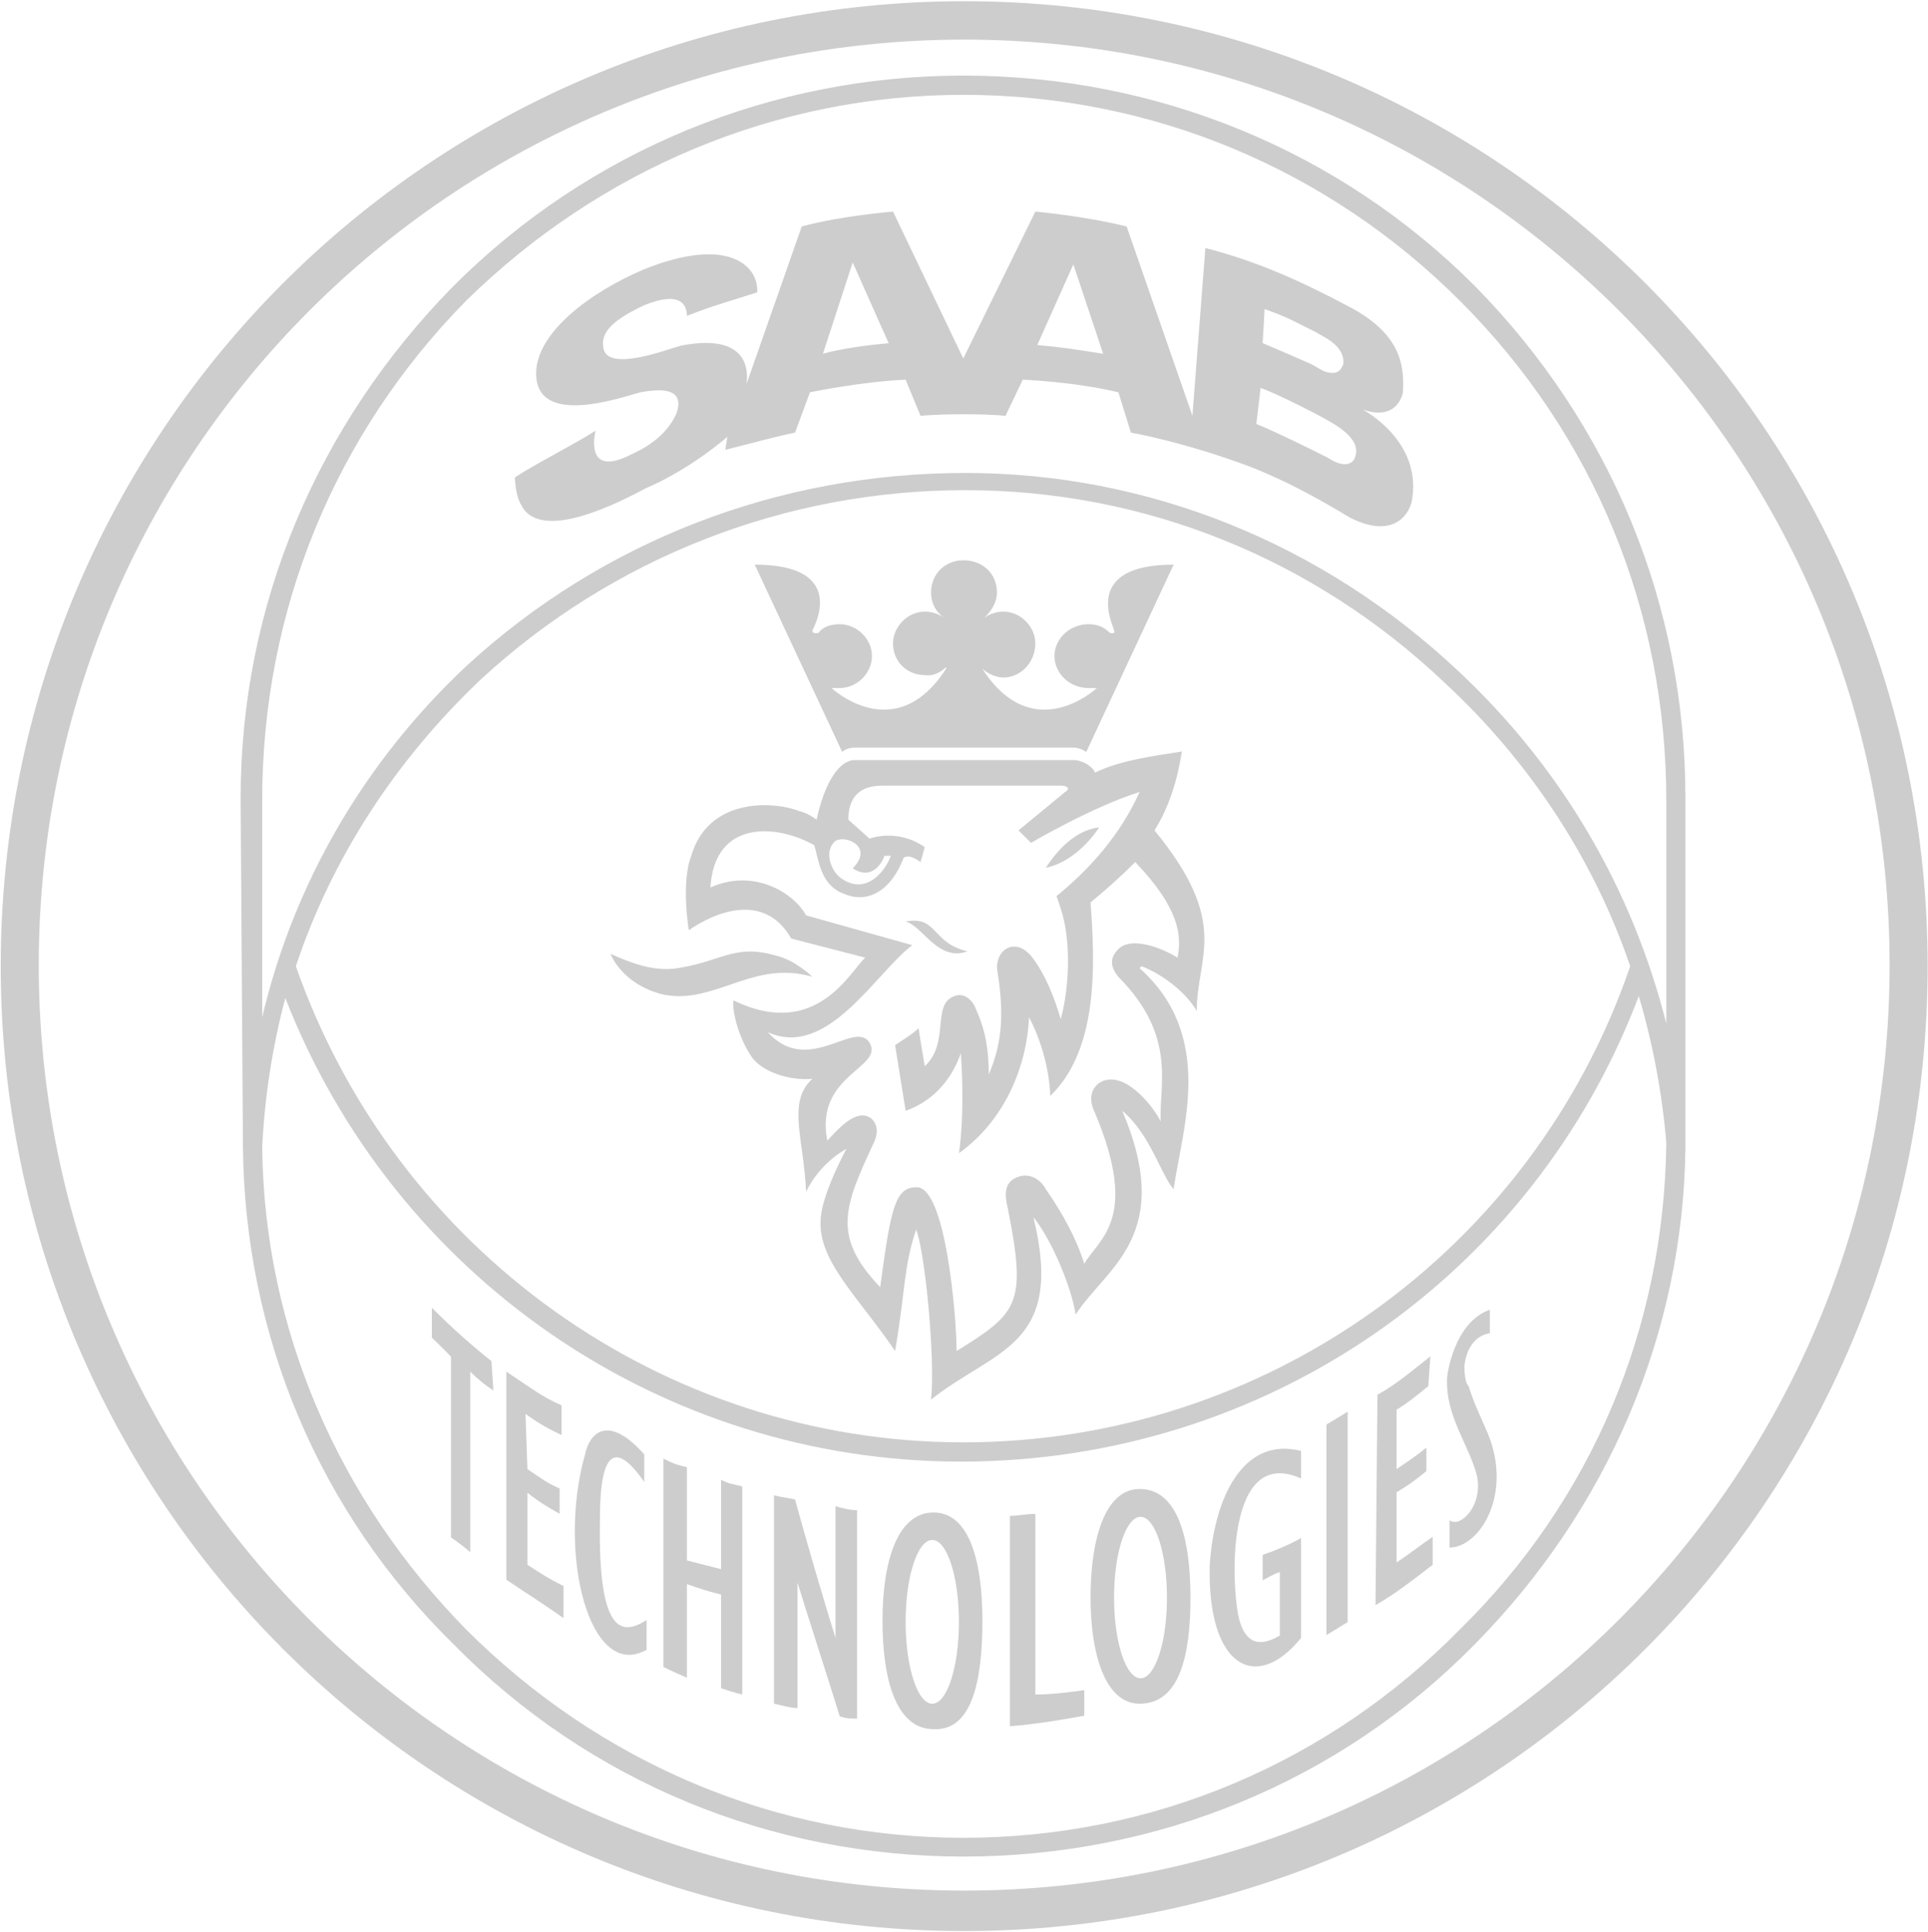 <svg version="1.2" xmlns="http://www.w3.org/2000/svg" viewBox="0 0 1592 1595" width="1592" height="1595">
	<title>SAAB-B</title>
	<style>
		.s0 { fill: #cdcdcd } 
	</style>
	<g id="Clip-Path: Clip-Path: Page 1">
		<g id="Clip-Path: Page 1">
			<g id="Page 1">
				<path id="Path 3" fill-rule="evenodd" class="s0" d="m662 187c31.4-8.7 75.4-12.3 75.4-12.3l58 121.3 59.5-121.3c0 0 40.4 3.6 75.4 12.3l54.3 156.3 10.7-138.5c40.5 10.3 77 26.2 119.4 48.8 40.1 21.4 45.3 45.7 43.7 70.3 0 0-3.6 24.5-33.3 14.2 0 0 50.8 26.2 40.4 77-5.5 17.8-22.9 26.5-50.8 12.3-23-13.9-51.1-29.8-82.5-42.1-56.3-21-98.4-28.1-98.4-28.1l-10.3-33.3c-36.9-8.8-79-10.4-79-10.4l-14.2 29.8c-19.1-1.7-49.2-1.7-70.2 0l-12.3-29.8c-36.6 1.6-79 10.4-79 10.4l-12.3 33.3c-17.4 3.5-36.5 9-57.6 14.2l1.7-10.7c-35.3 29.8-66.7 42.1-66.7 42.1-23 12.3-87.7 45.6-103.5 14.2-5.2-8.7-5.2-22.9-5.2-22.9 19.1-12.3 47.2-26.2 66.6-38.5 0 0-10.6 40.4 29.8 19.4 15.9-7.1 29.8-17.8 36.9-33.4 8.7-24.5-19.4-19.4-29.8-17.7-19.4 5.5-86 28.1-86-15.6 0-33.3 44-66.9 89.3-86 70.2-28.2 94.8-2 93.2 19.1-28.2 9-35.3 10.6-58 19.4 0-8.8-5.1-21.1-35.2-8.8-29.8 13.9-36.6 24.6-33.4 36.9 5.5 17.5 51.2 0 63.5-3.5 63.1-12.3 54.3 29.7 54.3 31.7zm17.5 105.1c12.3-3.6 34.9-7.1 54.3-8.7l-29.7-66.7zm357.9 57.9c17.4 7.2 45.6 21.1 59.5 28.2 0 0 14.2 10.3 21 1.6 5.5-10.4 0-21-22.6-33.3-15.9-8.8-44-22.7-54.4-26.2zm5.2-66.7c0 0 24.6 10.4 40.4 17.5 6.8 3.6 10.4 7.1 17.5 7.1 5.2 0 7.1-3.5 8.7-7.1 1.7-15.9-17.4-23-22.6-26.5-17.8-8.8-23-12.3-42.4-19.1 0 1.6-1.6 28.1-1.6 28.1zm-186.1 1.6c19.5 1.7 31.7 3.6 54.4 7.2l-24.6-73.8zm51.1 398.3c-10.6 15.8-26.5 29.7-44 33.3 8.8-13.9 24.6-31.4 44-33.3zm-535.2 437c-5.1-5.5-8.7-8.7-15.8-15.8v-24.6q24.6 24.6 49.2 44l1.6 24.3q-10.4-6.8-19.1-15.6v149.2c-3.6-3.6-10.7-8.7-15.9-12.3zm91.3 40.1v24.6c-10.7-5.2-17.5-8.7-29.8-17.5l1.6 45.6c10.7 7.2 17.5 12.3 26.6 15.9v21c-9.1-5.1-17.8-10.3-26.6-17.4v59.5c8.8 5.5 15.9 10.7 29.8 17.5v26.5c-22.7-15.9-26.2-17.5-47.2-31.7v-171.8c21 13.9 29.7 21 45.6 27.8zm70.2 201.9c-47.6 26.5-73.8-80.6-50.8-161.4 3.2-15.9 17.5-35 48.9 0v22.9c-24.3-35.2-36.6-24.6-36.6 29.8-1.9 98.3 19.1 96.4 38.5 84.1zm13.9-157.9c7.1 3.6 10.7 5.2 19.4 7.1v77q13.9 3.6 28.2 7.2v-73.8c6.8 3.6 10.3 3.6 17.5 5.5v171.8c-7.2-1.6-12.3-3.6-17.5-5.2v-77.3q-14.3-3.6-28.2-8.7v77.3q-8.7-3.6-19.4-8.8zm286.1 47.3c7.1 0 12.3-1.6 21-1.6v149.1c13.9 0 28.1-1.9 40.4-3.6v21.1c-19.4 3.5-40.4 7.1-61.4 8.7zm261.4-75.4q8.7-5.1 17.5-10.6v173.7q-8.8 5.5-17.5 10.7zm42.1-24.6c15.8-8.8 28.1-19.4 43.7-31.7l-1.7 24.6c-8.7 7.1-17.4 14.2-26.2 19.4v49.1c10.4-7.1 15.9-10.6 24.6-17.7v19.4c-8.7 7.1-15.8 12.3-24.6 17.4v57.9c10.4-6.7 19.1-13.9 29.8-21v23c-15.9 12.3-31.7 24.6-47.2 33.3zm59.5 103.5c8.7 7.2 28.1-12.3 22.6-36.8-6.8-26.2-26.2-49.2-24.6-80.9 0-1.6 5.5-45.6 35.3-56v19.4c-19.4 3.3-21 26.2-21 27.8 0 8.8 1.6 14.3 3.5 15.9 3.6 12.3 10.4 26.5 15.6 38.5 21.3 51.1-6.8 94.8-31.4 94.8z"/>
				<path id="Path 4" fill-rule="evenodd" class="s0" d="m811.2 1338.1c0 51.1-9.1 91.3-40.4 89.6-29.8 0-42.1-38.5-42.1-89.6 0-48.8 12.3-89.3 42.1-89.3 29.7 0 40.4 40.5 40.4 89.3zm-19.4 1c0-37.4-9.8-67.6-22-67.6-12.2 0-22 30.2-22 67.6 0 37.4 9.8 67.6 22 67.6 12.2 0 22-30.2 22-67.6z"/>
				<path id="Path 5" fill-rule="evenodd" class="s0" d="m796.2 1594.4c-440 0-795.6-356.2-795.6-796.7 0-440.6 355.6-796.7 795.6-796.7 439.9 0 795.5 356.1 795.5 796.7 0 440.5-355.6 796.7-795.5 796.7zm764.1-797.5c0-422.6-341.6-764.2-764.1-764.2-422.6 0-764.2 341.6-764.2 764.2 0 422.5 341.6 764.1 764.2 764.1 422.5 0 764.1-341.6 764.1-764.1z"/>
				<path id="Path 6" fill-rule="evenodd" class="s0" d="m1391.7 659v288c-1.6 154.3-64.7 299.9-173.8 410.5-112.2 114.2-263 175.4-422.5 175.4-158 0-308.7-61.2-421-175.4-110.7-108.7-172.2-254.3-173.8-410.5 0-3.6-1.9-288-1.9-288 0-159.5 63.4-308.6 175.7-422.8 112.3-112.3 263-173.8 421-173.8 159.5 0 310.3 61.5 422.5 173.8 112.3 114.2 173.8 263.3 173.8 422.8zm-15.8 284.4q-5.2-61.5-22.7-121c-87.7 231.7-308.7 384.4-559.8 384.4-247.2 0-468.2-152.7-557.8-382.8q-15.9 59.9-19.1 123c1.6 150.7 63.1 291.1 168.2 398.2 110.7 110.7 256.3 172.2 410.7 172.2 155.9 0 301.5-61.5 410.2-172.2 109.1-107.1 168.6-249.1 170.3-401.8zm-580.5 247.5c249.1 0 470.1-157.9 550.7-393.1-29.8-87.7-82.5-168.5-152.7-233.6-108.8-103.5-248.9-159.5-396.4-159.5-149.2 0-291.2 56-400 156.3-70.2 66.6-122.9 147.2-152.7 236.8 82.5 235.2 303.5 393.1 551.1 393.1zm580.5-529.9c0-156.3-59.6-301.9-170.3-412.5-108.7-108.7-254.3-170.2-410.2-170.2-154.4 0-300 61.5-410.7 170.2-108.7 110.6-168.2 256.2-168.2 412.5v178.9c26.2-110.7 84.1-210.6 168.2-289.6 112.3-103.5 257.9-159.8 412.3-159.8 150.8 0 294.7 57.9 407 163.4 86.1 80.5 144 180.8 171.9 291.2zm-871.8 126.5c19.1 8.7 35 13.9 52.5 12.3 38.8-5.2 49.1-21.1 84.4-10.7 15.5 3.5 29.8 17.4 29.8 17.4 0 0-10.7-3.2-19.4-3.2-38.5-1.9-68.3 26.2-105.2 17.5-33.3-8.8-42.1-33.3-42.1-33.3zm201.6-170.2c-6.8 0-10.3 3.5-10.3 3.5l-72.2-154.6c77.3 0 49.2 51.1 47.6 54.3 0 3.6 5.2 2 5.2 2 3.5-5.2 10.6-7.1 17.4-7.1 14.3 0 26.6 12.3 26.6 26.2 0 14.2-12.3 26.5-26.6 26.5q-3.5 0-6.8 0c0 0 52.5 49.2 94.5-15.8 2-5.2-5.2 7.1-17.5 5.1-13.9 0-26.2-10.3-26.2-26.2 0-13.9 12.3-26.2 26.2-26.2q8.8 0 15.9 5.2-10.7-8.1-10.7-21c0-15.9 12.3-26.6 26.6-26.6 15.8 0 27.8 10.7 27.8 26.6 0 8.7-5.2 15.8-10.4 21q7.1-5.2 15.9-5.2c13.9 0 26.2 12.3 26.2 26.2 0 15.9-12.3 28.2-26.2 28.2-8.4 0-15.2-5.2-17.5-7.1 42.1 65 94.5 15.8 94.5 15.8q-3.6 0-6.8 0c-15.9 0-28.2-12.3-28.2-26.5 0-13.9 12.3-26.2 28.2-26.2 6.8 0 12.3 1.9 17.5 7.1 0 0 5.1 1.6 3.5-2 0-3.2-28.1-54.3 49.2-54.3l-72.1 154.6c0 0-5.2-3.5-10.4-3.5z"/>
				<path id="Path 7" fill-rule="evenodd" class="s0" d="m942.6 797.8l-1.6 1.6c63.1 56.3 34.9 133.3 28.1 182.5-10.7-12.3-19.4-45.6-42.4-64.7 44 103.5-13.9 129.7-38.5 168.2-3.5-22.6-19.4-61.1-34.9-80.5 26.2 107.1-31.7 108.7-84.5 150.7 3.6-34.9-5.2-122.6-12.3-140.4-10.3 30.1-8.7 49.2-17.4 100.3-29.8-44-63.1-73.7-61.5-107.1 0-21 21.3-59.8 21.3-59.8 0 0-21.3 10.7-33.3 35.3-1.9-44-15.9-73.8 5.2-93.2-17.5 1.9-42.1-5.2-50.8-19.1-10.7-15.9-15.9-38.8-14.3-45.6 68.6 33.3 96.5-24.6 108.8-35.3l-61.2-15.8c-28.1-49.2-84.5-6.8-84.5-6.8 0 0-6.7-38.9 2-61.5 13.9-47.6 66.6-45.6 89.3-36.9 7.1 1.6 14.2 7.1 14.2 7.1 6.8-31.7 19.1-49.2 31.4-49.2h182.5c10.7 1.7 15.9 8.8 15.9 10.4 21-10.4 49.2-13.9 71.8-17.5-3.6 23-10.3 45.6-22.6 65.1 63.1 77 34.9 103.5 34.9 149.1-10.3-17.5-31.4-31.7-45.6-36.9zm-19.1-14.2c10.3-10.4 34.9-1.6 48.8 7.1 3.6-17.5 2-40.4-34.9-78.9q-17.5 17.4-36.9 33.3c3.6 49.2 7.1 121-33.3 159.8 0 0 0-31.7-17.5-65-1.9 42-21 86-57.9 112.2 0 0 5.2-29.7 1.6-82.5-6.8 19.5-21 38.9-45.6 47.6l-8.7-54.3c0 0 19.4-12.3 19.4-14.3 0 2 5.1 31.7 5.1 31.7 21.1-19.4 5.2-51.1 24.6-57.9 8.8-3.5 15.9 5.2 17.5 10.4 8.7 19.4 10.7 35.2 10.7 54.3 12.3-27.8 12.3-54.3 6.8-87.7 0-10.3 5.5-15.8 10.7-17.4 7.1-1.6 12.3 1.6 17.4 7.1 12.3 15.8 19.4 34.9 24.6 52.4 7.1-26.2 8.8-64.7 0-91.2-1.6-5.2-3.5-10.4-3.5-10.4 28.1-23 52.7-50.8 68.6-86-38.9 12.2-89.7 42-89.7 42l-10.3-10.3 38.5-31.7c3.5-1.7 3.5-5.2-3.6-5.2h-147.2c-14.2 0-28.2 5.2-28.2 28.1l17.5 15.6c0 0 23-8.8 45.6 7.1l-3.5 12.3c0 0-8.8-7.2-13.9-3.6-12.3 31.7-33.4 36.9-49.2 29.8-19.4-6.8-21-27.9-24.6-40.1-31.4-17.8-82.5-21.1-85.8 34.9 35-15.9 68.3 3.6 79 23l87.7 24.6c-30.1 22.6-70.2 94.4-119.4 71.8 33.3 36.9 71.8-10.7 84.1 8.7 12.3 21-45.6 26.2-34.9 80.9 8.7-9.1 24.6-28.2 36.9-17.8 6.8 7.1 3.2 15.9 1.6 19.4-24.6 52.7-35 77.3 5.2 119.4 8.7-65 12.3-82.5 29.7-82.5 24.6-1.6 33.4 108.7 33.4 135.2 51.1-31.7 57.9-38.8 42.3-117.7-3.5-13.9-1.9-22.7 8.8-26.2 10.3-3.6 19.1 3.5 22.6 10.3 12.3 17.8 24.6 38.8 31.7 61.5 12.3-21 45.7-36.9 8.8-124.6-5.2-10.3-3.6-19.4 3.5-24.6 19.1-12.3 43.7 17.5 50.8 31.7-1.6-29.7 13.9-70.2-34.9-119.3-7.1-8.8-7.1-15.9 0-23zm-228.1-57.9c21 14.2 36.9-8.8 40.1-19.1h-5.2c-1.6 5.2-10.3 21-26.2 10.3 17.5-17.4-5.2-27.8-14.2-22.6-10.4 8.7-3.3 26.2 5.5 31.4zm52.4 35.2c26.5-5.1 21 17.5 51.1 24.6-24.6 8.8-36.9-21-51.1-24.6zm-91.3 477.2c9.1 33.4 23 80.9 33.4 114.3v-108.8c5.5 1.7 12.3 3.3 17.8 3.3v172.1c-5.5 0-8.8 0-14.3-1.9-10.3-33.4-24.6-77-34.9-110.4v103.6c-5.2 0-12.3-2-19.4-3.6v-172.1c7.1 1.9 10.6 1.9 17.4 3.5zm417.8 114.3c-36.9 45.6-77.4 24.5-75.4-59.9 3.5-56 27.8-106.8 75.4-94.5v22.7c-63.1-28.2-57.9 91.2-50.8 117.4 6.8 23 21 19.4 33.3 12.3v-52.4c-5.5 1.6-10.7 5.2-14.2 6.8v-21c10.6-3.6 22.9-8.8 31.7-13.9z"/>
				<path id="Path 8" fill-rule="evenodd" class="s0" d="m983 1319c0 47.3-8.7 87.7-42 87.7-28.2 0-40.5-40.4-40.5-87.7 0-49.1 12.3-89.6 40.5-89.6 31.3 0 42 40.5 42 89.6zm-19.4 0c0-36.8-9.8-66.6-21.8-66.6-12.1 0-21.9 29.8-21.9 66.6 0 36.9 9.8 66.7 21.9 66.7 12 0 21.8-29.8 21.8-66.7z"/>
			</g>
		</g>
	</g>
</svg>